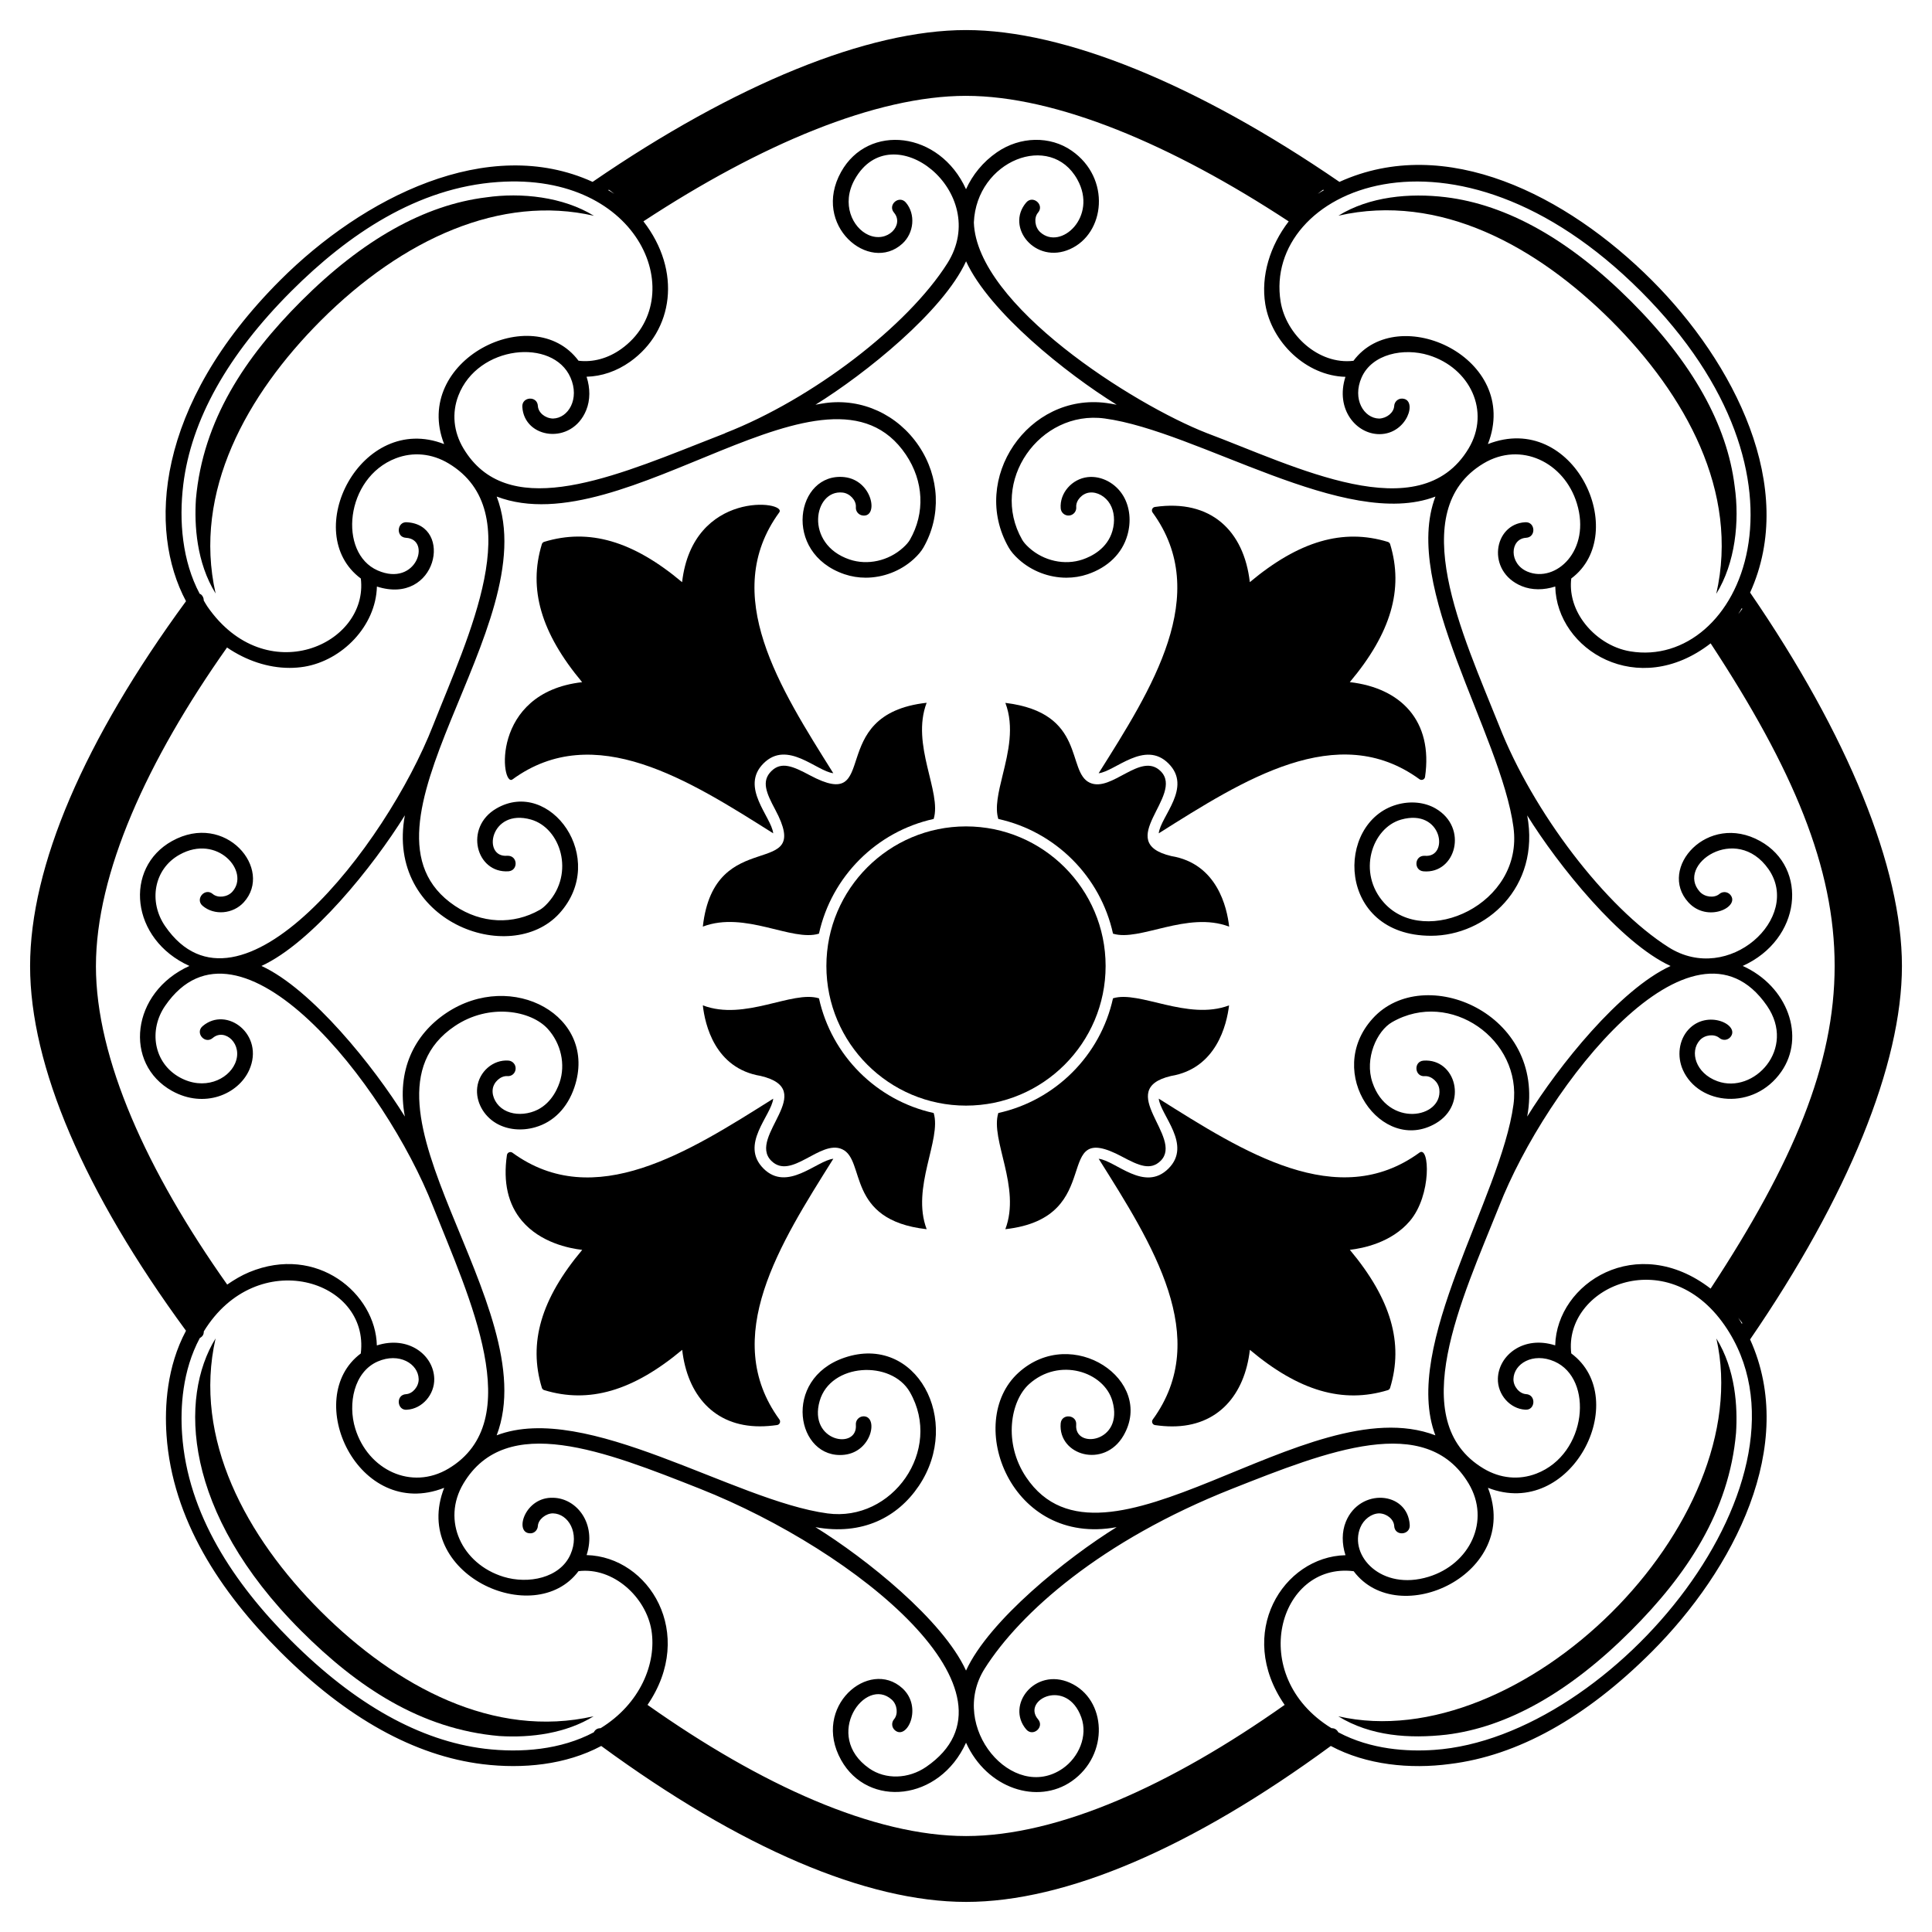 <?xml version="1.0" encoding="UTF-8"?>
<!-- Uploaded to: SVG Repo, www.svgrepo.com, Generator: SVG Repo Mixer Tools -->
<svg fill="#000000" width="800px" height="800px" version="1.1" viewBox="144 144 512 512" xmlns="http://www.w3.org/2000/svg">
 <g>
  <path d="m581.75 218.27c-22.543-22.547-54.602-38.867-82.785-26.066-37.801-25.945-72.926-40.238-98.961-40.238s-61.156 14.289-98.957 40.234c-27.801-12.664-60.898 4.18-82.77 26.039-33.348 33.34-35.047 66.246-24.984 85.086-27.023 36.871-41.32 70.277-41.32 96.688 0 26.426 14.297 59.82 41.316 96.645-5.102 9.547-5.684 20.113-5.16 27.691 1.555 22.363 14.266 41.516 30.125 57.371 17.562 17.566 35.625 27.598 53.684 29.809 10.633 1.293 21.977 0.195 31.395-4.828 36.863 27.023 70.273 41.324 96.688 41.324 26.43 0 59.828-14.297 96.652-41.324 9.449 5.051 21.059 6.176 31.535 4.777 17.977-2.195 35.984-12.199 53.516-29.73 21.797-21.797 38.809-54.73 26.066-82.785 25.949-37.805 40.242-72.93 40.242-98.965 0-26.031-14.293-61.156-40.238-98.961 12.691-27.902-4.269-61-26.043-82.766zm-87.105-24c0.062 0.043 0.125 0.086 0.188 0.129-0.539 0.328-1.09 0.621-1.617 0.98 0.453-0.398 0.949-0.742 1.43-1.109zm84.191 26.918c50.184 50.18 26.129 100.22-2.781 95.43-4.836-0.781-9.527-3.777-12.555-8.023-2.512-3.523-3.559-7.504-3.098-11.293 15.867-11.84 0.656-44.504-22.094-35.617 8.902-22.801-23.828-37.926-35.629-22.07-9.281 1.098-17.867-6.938-19.301-15.672-4.754-29.406 45.648-52.562 95.457-2.754zm26.891 84.164c-0.359 0.465-0.695 0.949-1.082 1.395 0.352-0.52 0.637-1.055 0.957-1.582 0.043 0.062 0.082 0.125 0.125 0.188zm-205.72-135.95c23.938 0 54.527 12.926 85.512 33.273-4.977 6.469-7.414 14.457-6.207 21.926 1.66 10.113 10.844 19 21.242 19.266-2.738 8.555 2.832 15.188 9.016 15.188 7.367 0 10.234-9.195 6.078-9.418-1.129-0.082-2.113 0.809-2.172 1.945-0.098 1.762-1.949 3.266-3.992 3.344-4.062-0.09-7.16-5.164-4.656-10.871 2.762-6.281 11.199-7.949 17.766-5.93 10.941 3.359 16.496 14.867 10.598 24.73-12.973 21.676-46.086 4.652-69.422-4.098-19.363-7.57-60.949-33.898-61.688-55.797 0.688-16.438 20.34-24.176 27.422-11.395 5.5 9.859-4.406 18.906-9.836 13.961-1.445-1.316-1.73-3.832-0.582-5.172 1.781-2.082-1.375-4.758-3.133-2.68-5.586 6.535 2.434 16.453 11.602 12.348 9.332-4.148 10.91-18.805 0.465-26.074-5.711-3.988-13.672-3.836-19.816 0.402-3.723 2.562-6.473 5.988-8.199 9.797-6.996-15.445-25.906-17.516-33.109-4.586-7.887 14.152 7.484 26.992 16.23 19.02 3.125-2.844 3.555-7.84 0.938-10.906-1.777-2.07-4.914 0.602-3.141 2.68 2.75 3.211-1.68 8.176-6.793 5.898-4.184-1.863-7.246-8.203-3.629-14.688 9.805-17.605 36.5 3.367 24.547 22.234-10.543 16.648-35.828 35.973-58.809 44.949-0.062 0.023-0.105 0.074-0.164 0.105-2.168 0.844-4.359 1.703-6.578 2.582-25.246 9.992-51.359 20.324-62.676 1.41-2.641-4.41-3.121-9.379-1.352-13.988 5.156-13.441 25.105-15.309 29.715-4.809 2.496 5.676-0.578 10.781-4.652 10.871-2.102-0.074-3.891-1.578-3.992-3.344-0.145-2.75-4.273-2.484-4.121 0.23 0.465 8.477 13.082 10.285 16.922 0.918 1.105-2.684 1.09-5.848 0.105-8.887 3.969-0.094 7.973-1.438 11.551-3.984 11.52-8.207 13.711-24.047 3.516-37.195 30.98-20.336 61.562-33.258 85.496-33.258zm145.08 193.89c2.738 20.398-23.398 31.996-34.242 20.023-7.254-7.984-3.328-19.891 4.453-22.113 11.023-3.121 12.848 10.203 6.285 9.594-2.789-0.141-2.996 3.902-0.332 4.117 8.512 0.727 11.945-11.562 3.215-16.645-2.914-1.691-6.672-2.066-10.301-1.031-16.438 4.691-16.004 34.754 9.082 34.754 14.562-0.004 29.012-12.824 25.477-31.906 8.156 13.16 24.676 33.793 37.996 39.914-13.492 6.203-29.719 26.547-37.996 39.902 5.078-27.469-27.461-40.867-40.93-26.008-13.133 14.449 2.426 36.105 16.672 27.824 8.703-5.066 5.328-17.25-3.219-16.641-2.715 0.223-2.394 4.348 0.34 4.117 1.754-0.125 3.637 1.559 3.852 3.496 0.867 7.68-13.629 10.289-17.727-1.816-2.156-6.34 1.156-13.684 5.219-16 15.41-8.84 34.461 4.641 32.156 21.824-3.332 24.773-29.742 63.945-20.699 87.68-34.055-12.969-87.93 41.605-108.45 11.102-6.133-9.125-4.144-20.207 0.742-24.641 7.984-7.258 19.902-3.336 22.113 4.457 3.137 10.988-10.125 12.859-9.594 6.277 0.227-2.715-3.894-3.059-4.113-0.332-0.688 8.445 11.512 12.035 16.645 3.211 8.465-14.594-13.555-29.617-27.824-16.672-14.473 13.137-2.09 46.156 26.012 40.93-13.215 8.191-33.797 24.688-39.914 38.012-6.164-13.449-26.5-29.699-39.914-38.012 12.461 2.293 21.836-2.652 27.406-10.934 11.676-17.355-0.746-40.414-19.703-33.984-16.773 5.699-12.691 27.152-0.02 25.738 7.465-0.844 9.062-10.445 4.926-10.18-1.137 0.094-1.984 1.09-1.891 2.223 0.551 6.785-12.676 4.519-9.598-6.281 2.875-10.09 18.98-10.941 23.914-2.371 8.836 15.426-4.656 34.461-21.828 32.152-24.781-3.332-63.934-29.746-87.676-20.699 12.996-34.129-41.688-87.887-11.102-108.45 9.137-6.152 20.211-4.133 24.641 0.738 3.523 3.879 4.75 9.453 3.133 14.207-0.805 2.375-2.863 6.562-7.594 7.906-2.547 0.73-5.137 0.5-7.086-0.633-2.031-1.176-3.281-3.422-3.047-5.461 0.223-1.938 2.141-3.617 3.848-3.496 1.227 0.09 2.137-0.758 2.227-1.891 0.094-1.137-0.754-2.133-1.887-2.227-4.09-0.312-7.816 2.949-8.293 7.148-0.418 3.668 1.625 7.484 5.078 9.492 2.918 1.691 6.672 2.07 10.293 1.031 4.848-1.379 8.527-5.125 10.371-10.547 6.414-18.871-16.492-31.453-33.984-19.699-8.391 5.641-13.211 15.121-10.93 27.41-8.152-13.156-24.621-33.766-38.004-39.914 13.359-6.129 29.613-26.383 38.004-39.922-5.207 28.129 27.867 40.316 40.934 26.016 13.195-14.543-2.496-36.07-16.676-27.824-8.652 5.023-5.383 17.238 3.211 16.645 2.637-0.211 2.492-4.234-0.332-4.117-6.754 0.59-4.555-12.672 6.285-9.594 7.832 2.231 11.676 14.16 4.457 22.113-0.762 0.84-1.465 1.441-2.086 1.797-7.098 4.062-15.527 3.672-22.555-1.055-30.691-20.641 24.133-74.227 11.098-108.45 34.051 12.973 87.914-41.602 108.45-11.102 4.727 7.031 5.121 15.461 1.055 22.555-0.359 0.629-0.965 1.332-1.801 2.086-3.871 3.519-9.445 4.75-14.203 3.133-12.082-4.102-9.5-18.598-1.816-17.73 1.945 0.219 3.641 2.094 3.5 3.856-0.094 1.137 0.75 2.133 1.887 2.227 4.184 0.445 2.543-9.336-4.918-10.18-12.777-1.375-16.684 20.059 0.02 25.738 1.812 0.613 3.715 0.914 5.621 0.914 4.574 0 9.184-1.719 12.688-4.898 1.152-1.047 2.031-2.086 2.606-3.09 4.793-8.363 4.328-18.672-1.211-26.91-5.598-8.324-15.066-12.688-24.742-11.387-0.867 0.117-1.766 0.289-2.66 0.453 13.238-8.207 33.816-24.711 39.914-38.012 6.184 13.473 26.523 29.715 39.914 38.012-0.895-0.168-1.793-0.336-2.664-0.453-20.73-2.816-36.379 20.094-25.949 38.301 0.57 0.996 1.445 2.035 2.602 3.086 3.508 3.184 8.117 4.902 12.691 4.902 1.906 0 3.805-0.297 5.617-0.914 5.422-1.844 9.172-5.527 10.547-10.367 1.035-3.629 0.66-7.379-1.031-10.297-2.012-3.453-5.824-5.492-9.496-5.078-4.199 0.477-7.477 4.269-7.148 8.289 0.09 1.137 1.078 1.98 2.223 1.891 1.137-0.094 1.984-1.09 1.891-2.223-0.145-1.766 1.559-3.641 3.504-3.859 2.051-0.246 4.277 1.023 5.457 3.051 1.133 1.949 1.363 4.531 0.633 7.09-1.344 4.723-5.527 6.781-7.91 7.59-4.746 1.617-10.328 0.387-14.199-3.133-0.836-0.758-1.441-1.461-1.801-2.086-8.828-15.414 4.637-34.457 21.824-32.152 24.77 3.332 63.934 29.746 87.68 20.699-9.074 23.809 17.344 62.805 20.691 87.684zm-239.72-169.02c0.477 0.363 0.965 0.707 1.422 1.098-0.527-0.355-1.07-0.648-1.605-0.973 0.059-0.043 0.121-0.082 0.184-0.125zm-112.8 78.148c2.098-17.113 11.727-34.359 28.629-51.258 15.062-15.059 33.402-27.449 54.742-28.922 38.297-2.707 51.082 31.137 32.664 44.262-3.527 2.508-7.504 3.559-11.289 3.094-12.098-16.215-44.254-0.035-35.617 22.09-21.996-8.59-38.398 23.488-22.074 35.629 2.098 17.551-25.219 29.734-40.668 7.414-0.355-0.516-0.633-1.055-0.953-1.578 0-0.633-0.25-1.262-0.797-1.664-0.09-0.062-0.191-0.086-0.289-0.133-4.606-8.664-5.527-19.207-4.348-28.934zm-23.145 127.61c0-24.566 13.543-54.434 34.742-84.438 5.035 3.445 10.848 5.406 16.562 5.406 1.305 0 2.609-0.102 3.894-0.309 10.059-1.656 18.992-10.785 19.262-21.25 15.945 5.129 20.324-16.355 7.949-17.035-2.641-0.223-3.012 3.973-0.227 4.121 6.789 0.379 2.777 13.164-7.531 8.648-10.496-4.613-8.652-24.547 4.812-29.715 4.609-1.77 9.578-1.289 13.988 1.352 21.367 12.789 5.184 45.855-4.102 69.422-12.582 32.207-51.391 81.68-71.004 53.219-4.449-6.461-3.051-15.133 3.82-18.957 10.023-5.59 18.785 4.535 13.965 9.844-1.316 1.438-3.836 1.719-5.172 0.578-2.074-1.77-4.758 1.359-2.684 3.137 3.066 2.617 8.062 2.188 10.91-0.938 7.941-8.73-4.805-24.121-19.023-16.227-12.801 7.121-11.016 26.035 4.617 33.098-15.508 6.996-17.512 25.926-4.617 33.121 8.574 4.762 17.586 0.898 20.469-5.559 4.148-9.328-5.969-17.062-12.355-11.609-2.074 1.773 0.605 4.91 2.684 3.137 3.195-2.75 8.184 1.668 5.898 6.793-1.883 4.242-8.223 7.215-14.688 3.633-6.906-3.852-8.246-12.535-3.82-18.957 19.594-28.469 58.379 20.902 71.004 53.215 9.578 24.078 25.156 56.82 4.102 69.422-9.859 5.906-21.371 0.344-24.73-10.598-2.019-6.562-0.352-15.004 5.93-17.766 5.688-2.492 10.777 0.578 10.875 4.656 0.047 1.953-1.582 3.894-3.344 3.996-2.812 0.156-2.398 4.406 0.234 4.121 4.019-0.223 7.332-3.984 7.238-8.211-0.152-6.305-6.894-11.516-15.211-8.824-0.32-13.734-15.844-26.855-33.824-19.414-2.047 0.848-3.977 2.004-5.836 3.285-21.23-30.004-34.789-59.855-34.789-84.398zm133.74 201.96c-0.734-0.004-1.379 0.281-1.801 1.086-8.672 4.617-19.215 5.519-28.922 4.352-17.117-2.098-34.363-11.73-51.262-28.629-15.121-15.117-27.473-33.488-28.922-54.738-0.488-7.016 0.039-16.773 4.695-25.469 0.797-0.434 1.062-1.004 1.059-1.758 14.039-22.906 44.004-13.746 41.602 5.852-15.832 11.805-0.695 44.523 22.098 35.605-8.914 22.801 23.914 37.754 35.598 22.082 9.207-1.129 17.879 6.867 19.332 15.672 1.398 8.719-2.941 19.469-13.477 25.945zm96.848 28.582c-24.523 0-54.379-13.539-84.414-34.758 12.949-18.922 0.426-39.27-16.137-39.699 2.703-8.414-2.66-15.047-8.828-15.188-7.5-0.316-10.418 9.184-6.262 9.414 1.133 0.117 2.113-0.805 2.172-1.945 0.102-1.766 2.168-3.352 3.992-3.34 4.074 0.09 7.156 5.176 4.652 10.871-2.754 6.285-11.191 7.961-17.77 5.93-10.98-3.375-16.48-14.895-10.59-24.73 11.316-18.914 37.426-8.574 62.68 1.41 41.777 16.562 88.098 54.305 59.957 73.695-4.719 3.25-10.797 3.422-15.105 0.414-12.422-8.664-1.039-24.605 5.992-18.199 1.445 1.316 1.727 3.832 0.578 5.176-0.738 0.867-0.637 2.172 0.234 2.91 3.199 2.754 7.477-6.125 1.969-11.137-8.809-8.004-24.098 4.898-16.23 19.023 7.133 12.793 26.07 10.977 33.109-4.586 5.535 12.219 18.996 16.496 28.016 10.199 9.98-6.965 9.301-21.73-0.465-26.078-9.309-4.144-17.074 5.957-11.602 12.352 1.77 2.082 4.91-0.602 3.133-2.68-4.391-5.144 7.621-11.109 11.457-0.527 1.805 4.973-0.691 10.621-4.883 13.547-13.168 9.184-30.539-10.941-20.699-26.469 9.34-14.746 30.777-33.879 65.551-47.637 25.242-9.988 51.355-20.328 62.676-1.41 5.902 9.863 0.344 21.371-10.598 24.73-12.516 3.848-21.16-5.617-18.102-13.039 0.887-2.168 2.941-3.715 4.992-3.766 2.047 0.047 3.894 1.578 3.992 3.344 0.148 2.801 4.269 2.453 4.121-0.23-0.496-9.008-13.211-9.961-16.922-0.918-1.102 2.684-1.09 5.848-0.109 8.891-16.547 0.395-29.219 20.695-16.121 39.672-30.023 21.203-59.898 34.758-84.438 34.758zm124.07-22.832c-6.996 0.492-16.73-0.031-25.418-4.664-0.426-0.809-1.078-1.098-1.809-1.09-22.684-13.934-13.973-44.074 5.883-41.598 11.879 15.863 44.465 0.609 35.582-22.102 22.016 8.602 38.395-23.48 22.078-35.617-2.09-17.484 25.195-29.785 40.664-7.418 27.547 39.836-29.395 109.21-76.98 112.49zm80.57-114.51c0.387 0.449 0.723 0.93 1.086 1.398-0.043 0.062-0.082 0.125-0.125 0.188-0.32-0.527-0.609-1.066-0.961-1.586zm-7.324-7.734c-19.5-15.016-40.766-1.531-41.184 15.043-8.426-2.707-15.039 2.656-15.191 8.828-0.102 4.223 3.215 7.981 7.238 8.211 2.727 0.25 2.977-3.969 0.234-4.121-1.766-0.102-3.394-2.039-3.344-3.992 0.098-4.031 5.129-7.176 10.875-4.656 10.457 4.598 8.676 24.531-4.809 29.715-4.617 1.77-9.59 1.289-13.992-1.348-21.086-12.621-5.664-45.023 4.098-69.422 12.562-32.152 51.371-81.727 71.012-53.215 7.875 11.43-3.469 23.496-13.137 19.992-5.785-2.102-7.422-7.836-4.648-10.875 1.316-1.445 3.836-1.727 5.176-0.582 0.871 0.742 2.168 0.637 2.914-0.23 2.723-3.199-6.113-7.484-11.141-1.969-2.488 2.734-3.066 7.019-1.445 10.672 4.18 9.363 18.824 10.871 26.078 0.465 6.461-9.258 1.754-22.617-10.223-28.027 15.539-7.023 17.488-25.938 4.609-33.098-13.918-7.734-27.207 7.231-19.023 16.23 5.086 5.574 13.828 1.184 11.141-1.973-0.738-0.867-2.039-0.973-2.914-0.23-1.344 1.145-3.859 0.859-5.176-0.578-6.481-7.129 9.613-18.262 18.199-6 8.93 12.812-10.496 30.824-26.473 20.703-16.648-10.543-35.973-35.824-44.949-58.809-9.645-24.117-25.109-56.844-4.098-69.422 9.902-5.922 21.383-0.301 24.73 10.594 3.836 12.488-5.598 21.164-13.039 18.109-5.078-2.086-4.707-8.742-0.426-8.988 2.738-0.145 2.492-4.309-0.227-4.121-8.402 0.461-10.41 13.023-0.922 16.926 2.691 1.102 5.848 1.086 8.887 0.105 0.387 16.801 21.887 30.023 41.18 15.066 43.816 66.727 43.82 104.24-0.012 171z"/>
  <path d="m571.02 228.99c19.582 19.582 33.977 45.297 27.809 72.383 5.039-8.168 6.207-19.172 4.875-28.496-1.992-16.34-11.234-32.801-27.48-49.047-16.316-16.316-32.84-25.594-49.105-27.574-9.586-1.156-20.199-0.184-28.43 4.902 26.898-6.121 52.625 8.18 72.332 27.832z"/>
  <path d="m228.99 571c-19.707-19.707-33.895-45.684-27.859-72.309-9.66 15.66-8.766 46.047 22.656 77.469 14.906 14.906 31.68 26.09 52.516 27.906 8.547 0.539 17.77-0.754 25.023-5.238-26.375 6.004-52.172-7.719-72.336-27.828z"/>
  <path d="m228.99 228.98c21.805-21.805 47.844-33.438 72.406-27.793-8.184-5.039-19.277-6.219-28.52-4.891-16.336 1.992-32.801 11.234-49.047 27.48-14.879 14.879-26.047 31.594-27.906 52.469-0.445 6.926 0.129 16.805 5.215 25.039-6.098-27 8.289-52.691 27.852-72.305z"/>
  <path d="m498.66 598.84c8.551 5.269 18.809 5.977 28.672 4.863 16.109-1.969 32.559-11.223 48.832-27.492 14.906-14.906 26.066-31.648 27.906-52.48 0.445-6.914-0.129-16.793-5.211-25.023 11.117 49.223-51.914 111.16-100.2 100.13z"/>
  <path d="m501.71 324.77c10.926-13.004 14.32-24.652 10.695-36.547-0.09-0.297-0.324-0.527-0.621-0.617-11.871-3.629-23.535-0.23-36.57 10.668-1.543-13.531-10.254-22.074-25.148-19.926-0.324 0.047-0.598 0.258-0.727 0.562-0.125 0.301-0.086 0.648 0.109 0.91 15.836 21.738-0.258 46.789-14.297 69.098 4.356-0.473 12.207-8.891 18.508-2.59 6.383 6.375-2.09 13.996-2.582 18.512 22.359-14.09 47.355-30.172 69.105-14.332 0.547 0.402 1.371 0.086 1.469-0.617 2.176-14.891-6.438-23.578-19.941-25.121z"/>
  <path d="m348.91 364.84c-0.469-4.375-8.891-12.211-2.582-18.52 6.328-6.332 14.066 2.086 18.504 2.59-14.129-22.539-30.168-47.367-14.332-69.105 2.289-3.086-22.898-6.078-25.738 18.477-12.996-10.926-24.66-14.316-36.543-10.691-0.297 0.09-0.531 0.32-0.621 0.617-3.625 11.875-0.234 23.535 10.672 36.574-24.461 2.781-21.527 28.023-18.453 25.766 21.723-15.844 46.879 0.273 69.094 14.293z"/>
  <path d="m451.08 435.15c0.473 4.406 8.895 12.207 2.582 18.523-6.367 6.363-13.969-2.074-18.5-2.586 14.188 22.566 30.133 47.402 14.328 69.105-0.41 0.555-0.086 1.371 0.617 1.473 1.582 0.23 3.102 0.344 4.551 0.344 12.148 0 19.207-8.387 20.57-20.293 12.996 10.922 24.652 14.316 36.547 10.691 0.297-0.09 0.531-0.32 0.621-0.617 3.625-11.879 0.234-23.535-10.672-36.574 3.496-0.398 11.035-1.91 15.906-7.641 5.836-6.863 5.219-20.055 2.547-18.125-21.75 15.848-46.77-0.254-69.098-14.301z"/>
  <path d="m346.33 453.67c-6.363-6.367 2.082-14.004 2.582-18.508-22.379 14.09-47.383 30.145-69.102 14.324-0.266-0.199-0.613-0.238-0.91-0.105-0.301 0.125-0.516 0.402-0.559 0.727-1.051 7.215 0.297 13.086 4.004 17.453 4.879 5.742 12.441 7.266 15.949 7.668-10.926 13.004-14.32 24.652-10.695 36.547 0.09 0.297 0.324 0.527 0.621 0.617 11.863 3.629 23.535 0.23 36.57-10.672 1.348 11.816 8.348 20.273 20.586 20.273 1.453 0 2.973-0.117 4.562-0.344 0.703-0.102 1.027-0.918 0.617-1.473-15.828-21.727 0.207-46.656 14.289-69.094-4.402 0.477-12.207 8.895-18.516 2.586z"/>
  <path d="m437 400c0-20.402-16.598-36.996-37-36.996s-37 16.594-37 36.996 16.598 37 37 37 37-16.598 37-37z"/>
  <path d="m438.96 391.43c7.043 2.191 19.66-6.086 30.777-1.863-0.562-5.078-3.18-16.691-15.324-18.699-15.648-3.691 3.621-16.059-2.812-22.484-5.281-5.269-12.977 5.668-18.762 3.062-6.32-2.848-0.824-18.559-22.406-21.176 2.41 6.367 0.758 13.117-0.723 19.148-1.121 4.574-2.082 8.609-1.145 11.617 15.141 3.328 27.07 15.258 30.395 30.395z"/>
  <path d="m348.39 348.38c-2.66 2.66-1.312 5.762 1.055 10.184 10.316 19.309-16.145 3.59-19.188 30.996 11.207-4.254 23.656 4.09 30.777 1.867 3.328-15.141 15.258-27.07 30.395-30.395 2.207-7.074-6.098-19.629-1.859-30.789-27.469 3.051-11.586 29.574-30.992 19.191-4.43-2.367-7.527-3.715-10.188-1.055z"/>
  <path d="m451.6 451.61c6.188-6.188-12.453-18.871 2.715-22.461 12.066-2.004 14.789-13.641 15.398-18.711-10.984 4.148-23.816-4.035-30.758-1.875-3.328 15.137-15.258 27.066-30.391 30.395-2.199 7.051 6.086 19.656 1.859 30.789 27.461-3.051 11.594-29.582 30.992-19.191 4.422 2.363 7.512 3.715 10.184 1.055z"/>
  <path d="m391.43 438.96c-15.137-3.328-27.066-15.254-30.391-30.391-7.055-2.203-19.641 6.098-30.781 1.863 0.562 5.074 3.18 16.688 15.324 18.699 15.633 3.691-3.617 16.055 2.812 22.484 5.297 5.285 12.996-5.68 18.766-3.066 6.34 2.856 0.871 18.793 22.418 21.203-4.184-11.004 4.023-23.836 1.852-30.793z"/>
 </g>
</svg>